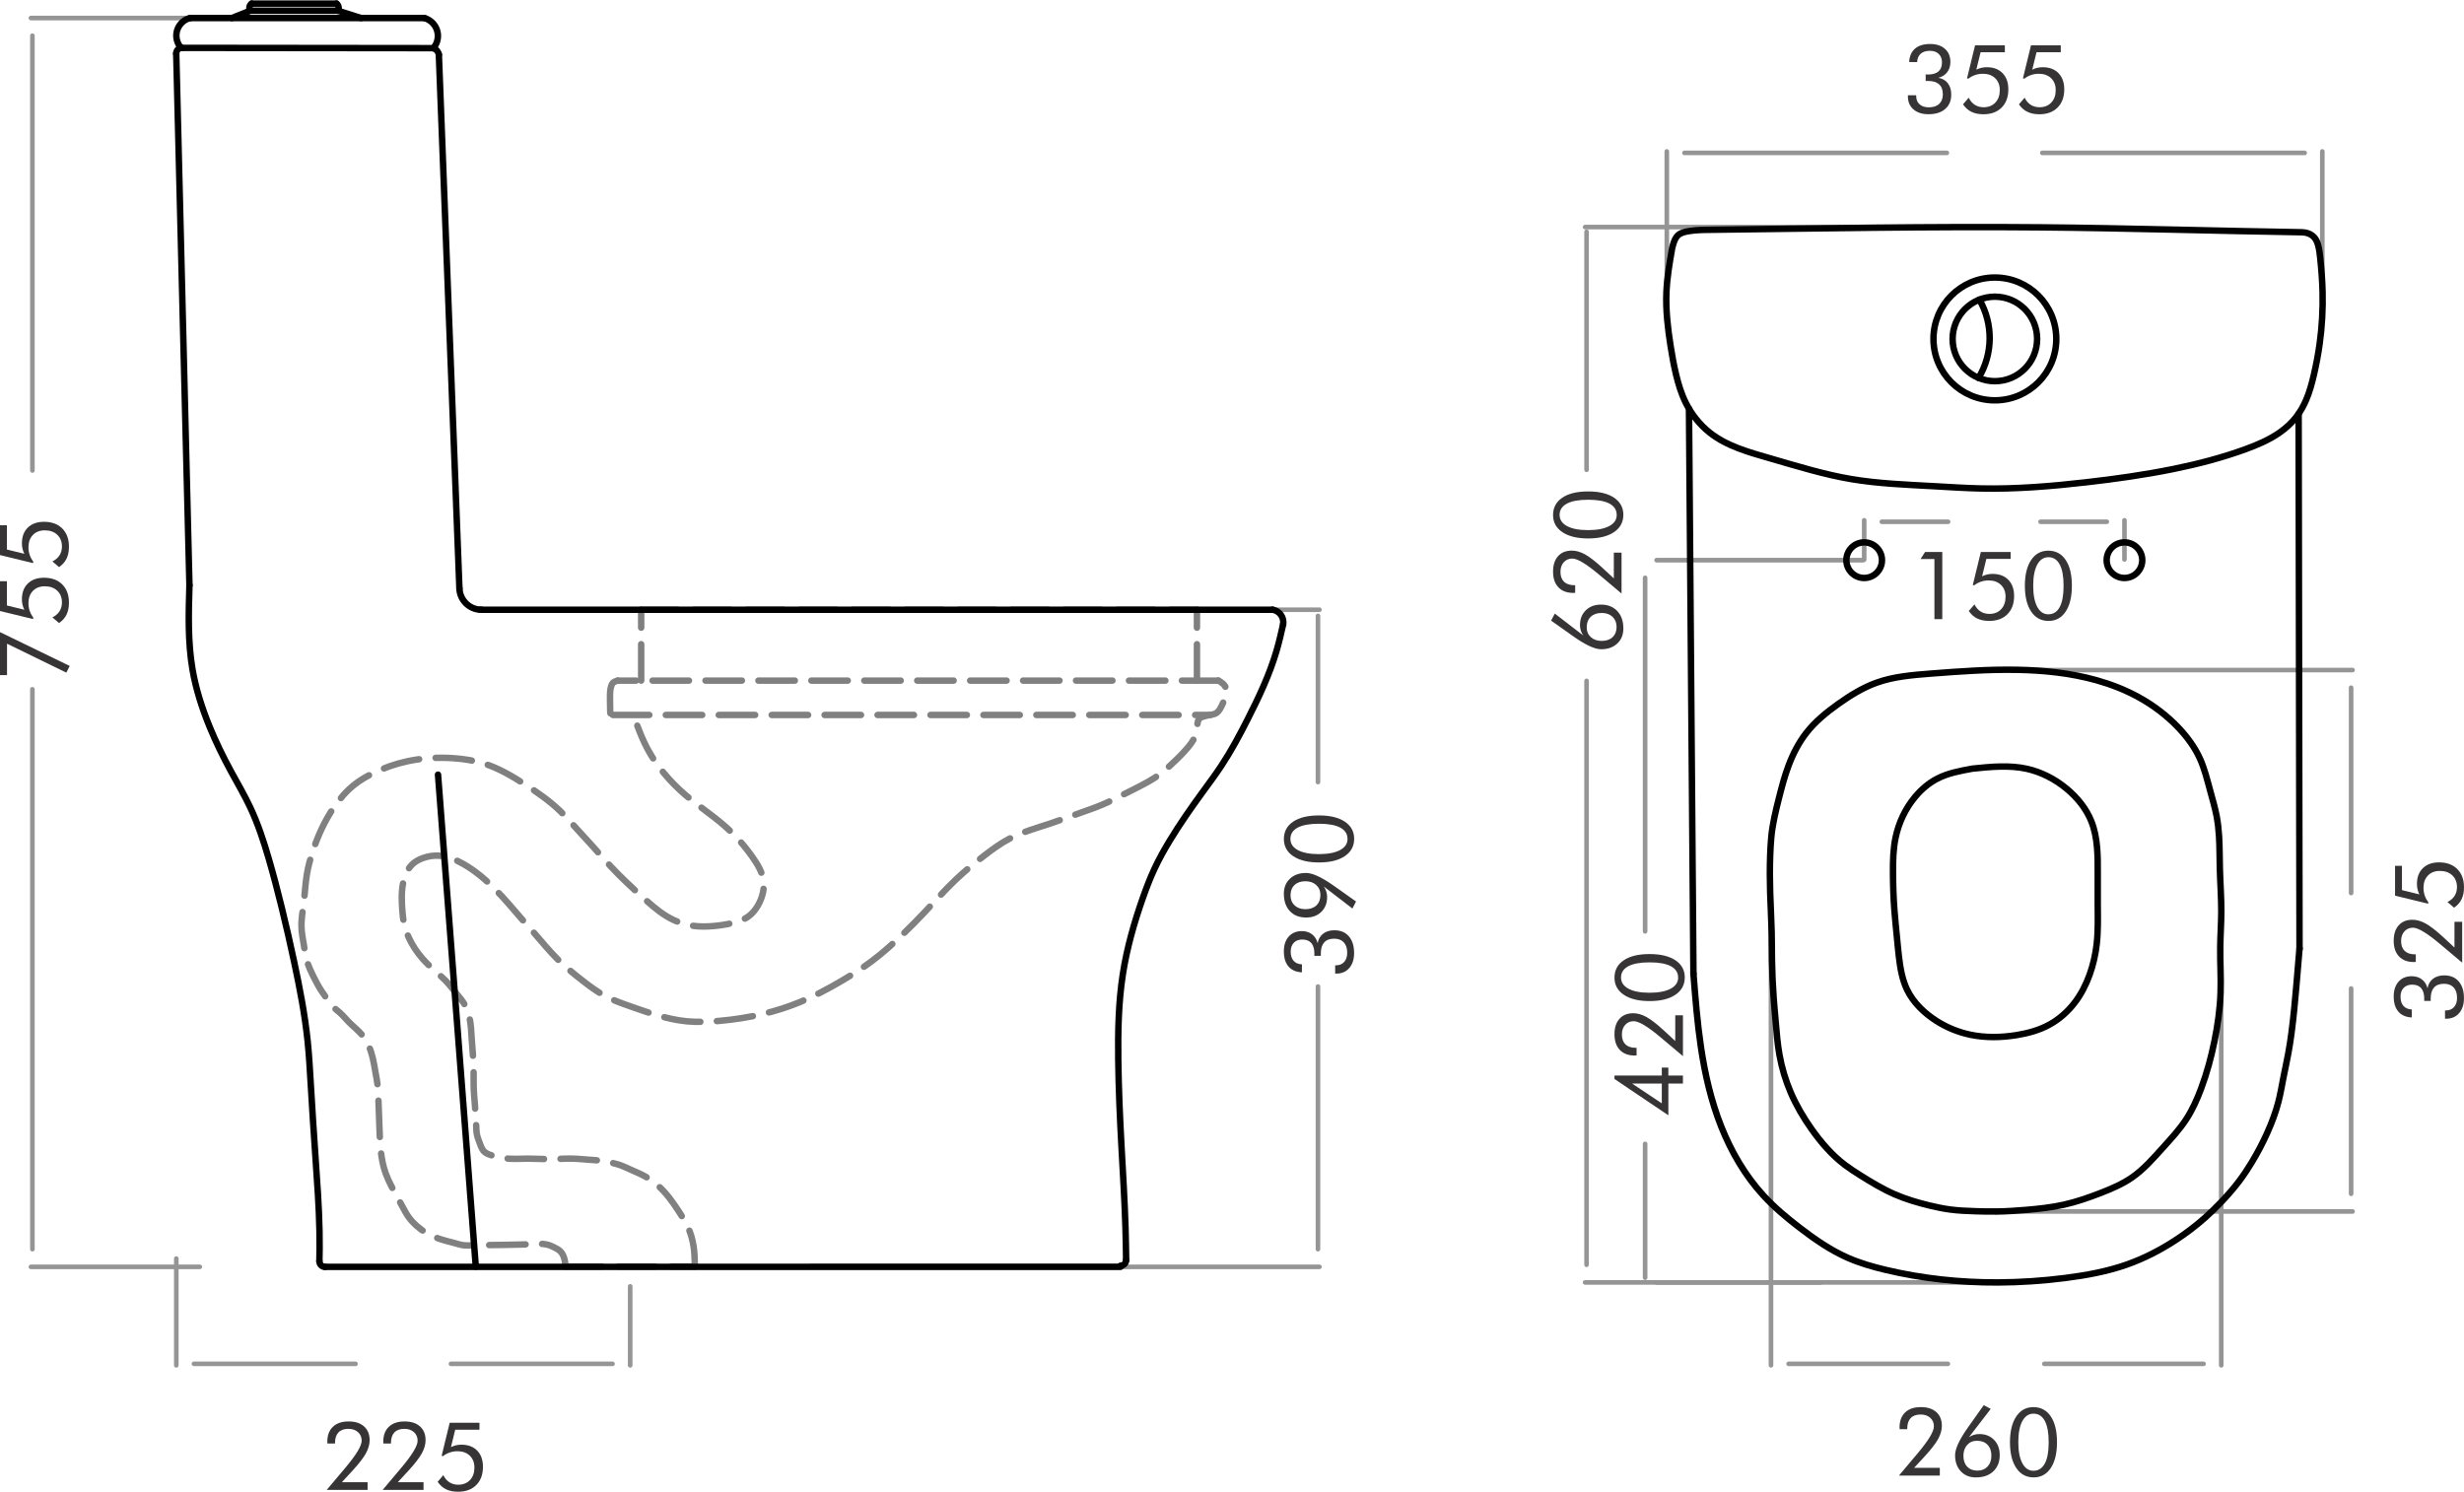 <?xml version="1.0" encoding="UTF-8"?>
<!DOCTYPE svg PUBLIC "-//W3C//DTD SVG 1.1//EN" "http://www.w3.org/Graphics/SVG/1.1/DTD/svg11.dtd">
<!-- Creator: CorelDRAW 2020 (64-Bit Evaluation Version) -->
<svg xmlns="http://www.w3.org/2000/svg" xml:space="preserve" width="2.234in" height="1.353in" version="1.1" style="shape-rendering:geometricPrecision; text-rendering:geometricPrecision; image-rendering:optimizeQuality; fill-rule:evenodd; clip-rule:evenodd"
viewBox="0 0 905.01 547.84"
 xmlns:xlink="http://www.w3.org/1999/xlink"
 xmlns:xodm="http://www.corel.com/coreldraw/odm/2003">
 <defs>
  <style type="text/css">
   <![CDATA[
    .str1 {stroke:#959595;stroke-width:1.69;stroke-linecap:round;stroke-linejoin:round;stroke-miterlimit:10}
    .str2 {stroke:black;stroke-width:2.37;stroke-linecap:round;stroke-linejoin:round;stroke-miterlimit:10}
    .str0 {stroke:gray;stroke-width:2.37;stroke-linecap:round;stroke-linejoin:round;stroke-miterlimit:10;stroke-dasharray:13.366 6.076}
    .fil0 {fill:none;fill-rule:nonzero}
    .fil1 {fill:#373435;fill-rule:nonzero}
   ]]>
  </style>
 </defs>
 <g id="Layer_x0020_1">
  <g id="_1916860696960">
   <path class="fil0 str0" d="M207.73 465.09c-0.12,-1.13 -0.23,-2.25 -0.6,-3.33 -0.29,-0.85 -0.73,-1.67 -1.36,-2.28 -0.55,-0.54 -1.24,-0.92 -1.93,-1.27 -0.94,-0.48 -1.89,-0.91 -2.89,-1.15 -1.93,-0.47 -3.99,-0.24 -6.02,-0.13 -1.33,0.07 -2.63,0.09 -3.95,0.11 -1.73,0.03 -3.48,0.08 -5.22,0.11 -2.64,0.05 -5.27,0.06 -7.9,0.1 -1.36,0.02 -2.71,0.04 -4.07,0.09 -1.43,0.04 -2.87,0.11 -4.26,-0.16 -0.65,-0.13 -1.29,-0.33 -1.93,-0.51 -1.41,-0.4 -2.83,-0.72 -4.24,-1.12 -1.28,-0.36 -2.54,-0.78 -3.77,-1.28 -1.07,-0.44 -2.1,-0.94 -3.09,-1.53 -1.18,-0.71 -2.28,-1.54 -3.32,-2.45 -1.15,-1.01 -2.23,-2.12 -3.11,-3.36 -0.83,-1.16 -1.5,-2.44 -2.18,-3.7 -1.39,-2.58 -2.84,-5.1 -4.17,-7.71 -0.78,-1.53 -1.51,-3.08 -2.09,-4.69 -1.86,-5.2 -2.05,-10.9 -2.25,-16.46 -0.07,-2.01 -0.15,-3.99 -0.22,-5.99 -0.06,-1.67 -0.12,-3.35 -0.18,-5.03 -0.05,-1.65 -0.1,-3.31 -0.3,-4.95 -0.18,-1.55 -0.49,-3.08 -0.77,-4.61 -0.3,-1.7 -0.56,-3.4 -0.96,-5.1 -0.71,-3.05 -1.87,-6.09 -3.81,-8.48 -1.47,-1.82 -3.4,-3.26 -5.05,-4.94 -1.09,-1.11 -2.06,-2.32 -3.2,-3.35 -0.92,-0.83 -1.94,-1.54 -2.79,-2.43 -1,-1.04 -1.75,-2.31 -2.58,-3.52 -0.46,-0.68 -0.94,-1.33 -1.39,-2.01 -1.03,-1.55 -1.89,-3.2 -2.74,-4.87 -1.09,-2.16 -2.14,-4.35 -2.77,-6.65 -0.47,-1.73 -0.7,-3.52 -0.99,-5.31 -0.36,-2.17 -0.8,-4.33 -0.89,-6.5 -0.13,-3.08 0.46,-6.18 0.84,-9.29 0.42,-3.44 0.57,-6.89 1.13,-10.28 0.48,-2.93 1.28,-5.81 2.22,-8.65 1.88,-5.66 4.37,-11.12 7.75,-16.04 2.13,-3.11 4.62,-6.01 7.57,-8.33 2.09,-1.64 4.41,-2.99 6.81,-4.16 3.98,-1.95 8.18,-3.42 12.49,-4.35 5.56,-1.21 11.31,-1.53 17.03,-1.14 3.93,0.27 7.84,0.88 11.54,2.08 5.17,1.67 9.94,4.49 14.58,7.46 4.62,2.96 9.11,6.07 13.01,9.83 2.24,2.16 4.28,4.54 6.38,6.86 1.96,2.17 3.97,4.29 5.91,6.47 1.13,1.27 2.25,2.55 3.37,3.82 1.96,2.2 3.96,4.35 6.04,6.43 1.9,1.9 3.87,3.75 5.85,5.58 2.18,2.03 4.36,4.04 6.65,5.93 1.67,1.38 3.4,2.69 5.27,3.79 2.87,1.68 6.08,2.85 9.38,3.31 2.4,0.34 4.84,0.3 7.25,0.11 2.14,-0.17 4.26,-0.48 6.39,-0.94 2.4,-0.52 4.83,-1.24 6.76,-2.66 1.39,-1.03 2.52,-2.42 3.43,-3.98 1.57,-2.72 2.43,-5.93 2.07,-8.92 -0.38,-3.16 -2.13,-6.08 -4.03,-8.79 -3.03,-4.34 -6.44,-8.15 -10.28,-11.52 -4.55,-3.99 -9.71,-7.35 -14.34,-11.31 -2.95,-2.52 -5.68,-5.28 -8.13,-8.28 -1.96,-2.39 -3.73,-4.93 -5.25,-7.61 -1.24,-2.19 -2.3,-4.47 -3.25,-6.8 -0.8,-1.95 -1.51,-3.93 -2.22,-5.91 0,0 -0.2,-0.56 -0.3,-0.84"/>
   <path class="fil0 str0" d="M255.23 465.09c-0.01,-0.23 -0.01,-0.46 -0.02,-0.69 -0.06,-2.2 -0.12,-4.4 -0.44,-6.58 -0.38,-2.57 -1.11,-5.11 -2.22,-7.46 -0.93,-1.98 -2.12,-3.82 -3.33,-5.65 -1.13,-1.71 -2.28,-3.42 -3.55,-5.03 -1.21,-1.53 -2.53,-2.98 -3.99,-4.29 -1.42,-1.27 -2.98,-2.4 -4.64,-3.33 -1.57,-0.87 -3.23,-1.56 -4.87,-2.3 -1.72,-0.77 -3.42,-1.6 -5.2,-2.16 -1.15,-0.36 -2.35,-0.61 -3.54,-0.85 -1.24,-0.24 -2.48,-0.48 -3.74,-0.61 -0.95,-0.11 -1.91,-0.15 -2.87,-0.22 -2.33,-0.16 -4.66,-0.42 -6.99,-0.45 -2.41,-0.04 -4.82,0.17 -7.23,0.19 -2.87,0.03 -5.74,-0.18 -8.63,-0.18 -2.83,0.01 -5.69,0.23 -8.45,-0.09 -1.68,-0.2 -3.33,-0.59 -5.02,-1.14 -0.98,-0.32 -1.97,-0.69 -2.66,-1.36 -0.74,-0.72 -1.14,-1.78 -1.53,-2.81 -0.56,-1.47 -1.13,-2.89 -1.29,-4.39 -0.08,-0.77 -0.06,-1.56 -0.11,-2.34 -0.04,-0.63 -0.13,-1.26 -0.19,-1.89 -0.11,-1.11 -0.11,-2.23 -0.15,-3.35 -0.1,-2.66 -0.44,-5.3 -0.55,-7.96 -0.12,-2.64 -0.01,-5.3 -0.07,-7.94 -0.08,-3.48 -0.44,-6.95 -0.67,-10.44 -0.18,-2.75 -0.27,-5.52 -0.86,-8.22 -0.31,-1.42 -0.76,-2.82 -1.43,-4.1 -0.95,-1.81 -2.33,-3.36 -3.64,-4.96 -1.21,-1.49 -2.36,-3.02 -3.68,-4.38 -0.93,-0.96 -1.96,-1.84 -2.97,-2.74 -1.94,-1.71 -3.84,-3.45 -5.54,-5.39 -1.97,-2.26 -3.66,-4.8 -4.94,-7.53 -0.83,-1.77 -1.49,-3.62 -1.88,-5.52 -0.29,-1.4 -0.43,-2.83 -0.54,-4.26 -0.14,-1.79 -0.25,-3.57 -0.23,-5.36 0.02,-2.35 0.25,-4.7 0.97,-6.98 0.56,-1.78 1.43,-3.51 2.73,-4.81 1.08,-1.08 2.47,-1.85 3.93,-2.4 1.94,-0.73 4.02,-1.05 6.05,-0.92 3.16,0.2 6.21,1.49 9.01,3.09 4.31,2.46 8.03,5.64 11.47,9.1 1.91,1.92 3.72,3.92 5.5,5.95 1.28,1.47 2.54,2.97 3.82,4.44 1.75,2.01 3.54,3.98 5.29,5.99 2.74,3.15 5.4,6.39 8.34,9.34 2.95,2.94 6.19,5.59 9.51,8.16 2.62,2.03 5.3,4.02 8.21,5.56 2.84,1.5 5.9,2.57 8.96,3.65 6.87,2.42 13.79,4.89 20.95,5.56 3.9,0.36 7.87,0.2 11.81,-0.15 5.49,-0.48 10.92,-1.31 16.26,-2.59 4.55,-1.09 9.04,-2.52 13.37,-4.3 5.26,-2.16 10.3,-4.84 15.21,-7.72 3.91,-2.3 7.75,-4.72 11.37,-7.44 4.11,-3.09 7.94,-6.56 11.64,-10.14 2.59,-2.51 5.13,-5.07 7.6,-7.7 3.73,-3.96 7.33,-8.05 11.26,-11.8 3.33,-3.18 6.9,-6.12 10.57,-8.95 3.03,-2.34 6.13,-4.62 9.5,-6.37 4.6,-2.39 9.7,-3.8 14.67,-5.44 3.85,-1.28 7.62,-2.69 11.42,-4.05 2.62,-0.93 5.25,-1.83 7.81,-2.91 2.58,-1.09 5.08,-2.36 7.57,-3.62 1.58,-0.8 3.15,-1.59 4.73,-2.4 3.1,-1.57 6.22,-3.17 8.99,-5.25 1.22,-0.92 2.37,-1.93 3.5,-2.95 1.03,-0.94 2.04,-1.89 3.03,-2.87 1.21,-1.2 2.4,-2.43 3.5,-3.72 1.61,-1.88 3.01,-3.87 3.43,-6.64 0.27,-1.8 0.12,-3.93 1.52,-4.62 0.18,-0.09 0.38,-0.15 0.59,-0.21 0.96,-0.3 1.89,-0.54 2.88,-0.72 0.65,-0.12 1.32,-0.22 1.88,-0.49 1.34,-0.65 2.05,-2.3 2.73,-3.78 0.55,-1.2 1.09,-2.3 1.25,-3.56 0.11,-0.87 0.04,-1.82 -0.37,-2.58 -0.24,-0.45 -0.59,-0.83 -0.98,-1.16 -0.48,-0.41 -1.02,-0.73 -1.56,-1.06"/>
   <line class="fil0 str0" x1="225.11" y1="262.5" x2="444.53" y2= "262.5" />
   <line class="fil0 str0" x1="447.47" y1="249.88" x2="226.87" y2= "249.88" />
   <path class="fil0 str0" d="M226.87 249.88c-0.65,0.19 -1.3,0.38 -1.73,0.81 -0.38,0.38 -0.59,0.95 -0.74,1.51 -0.25,0.95 -0.32,1.88 -0.35,2.82 -0.06,2 0.08,4.05 0.07,6.04 0,0.29 -0.01,0.57 0.09,0.87 0.07,0.23 0.2,0.46 0.4,0.54 0.15,0.07 0.33,0.05 0.51,0.03"/>
   <line class="fil0 str0" x1="439.63" y1="249.88" x2="439.63" y2= "223.84" />
   <line class="fil0 str0" x1="235.5" y1="249.88" x2="235.5" y2= "223.84" />
   <line class="fil0 str0" x1="235.5" y1="223.84" x2="439.63" y2= "223.84" />
   <line class="fil0 str0" x1="207.73" y1="465.09" x2="255.23" y2= "465.09" />
   <line class="fil0 str1" x1="75.18" y1="6.49" x2="11.36" y2= "6.49" />
   <line class="fil0 str1" x1="73.39" y1="465.23" x2="11.36" y2= "465.23" />
   <line class="fil0 str1" x1="11.9" y1="12.97" x2="11.9" y2= "172.7" />
   <line class="fil0 str1" x1="11.9" y1="458.75" x2="11.9" y2= "253.06" />
   <line class="fil0 str1" x1="231.46" y1="472.39" x2="231.46" y2= "501.41" />
   <line class="fil0 str1" x1="64.75" y1="462.18" x2="64.75" y2= "501.41" />
   <line class="fil0 str1" x1="224.98" y1="500.86" x2="165.63" y2= "500.86" />
   <line class="fil0 str1" x1="71.24" y1="500.86" x2="130.59" y2= "500.86" />
   <line class="fil0 str1" x1="388.19" y1="223.84" x2="484.62" y2= "223.84" />
   <line class="fil0 str1" x1="362.59" y1="465.23" x2="484.62" y2= "465.23" />
   <line class="fil0 str1" x1="484.08" y1="226.1" x2="484.08" y2= "287.15" />
   <line class="fil0 str1" x1="484.08" y1="458.74" x2="484.08" y2= "362.26" />
   <polygon class="fil1" points="24.36,246.95 2.58,236.32 2.58,247.85 -0,247.85 -0,232.07 25.61,244.5 "/>
   <path id="1" class="fil1" d="M12.24 206.16l-0.1 0.56 -12.14 -2.96 0 -10.94 2.54 0 0 8.91 6.41 1.57c-0.3,-0.57 -0.52,-1.18 -0.67,-1.82 -0.16,-0.64 -0.23,-1.32 -0.23,-2.04 0,-2.44 0.73,-4.37 2.18,-5.78 1.46,-1.42 3.44,-2.12 5.93,-2.12 2.83,0 5.07,0.82 6.71,2.46 1.64,1.64 2.46,3.87 2.46,6.69 0,1.71 -0.3,3.18 -0.89,4.39 -0.59,1.22 -1.51,2.25 -2.76,3.11l-2.43 -2.09c1.13,-0.56 2,-1.3 2.6,-2.23 0.6,-0.94 0.9,-2.02 0.9,-3.24 0,-1.79 -0.57,-3.23 -1.72,-4.32 -1.14,-1.09 -2.67,-1.63 -4.58,-1.63 -1.81,0 -3.27,0.56 -4.36,1.69 -1.1,1.13 -1.64,2.64 -1.64,4.52 0,0.99 0.15,1.92 0.45,2.81 0.3,0.89 0.74,1.72 1.33,2.48z"/>
   <path id="2" class="fil1" d="M12.24 226.71l-0.1 0.56 -12.14 -2.96 0 -10.94 2.54 0 0 8.91 6.41 1.57c-0.3,-0.57 -0.52,-1.18 -0.67,-1.82 -0.16,-0.64 -0.23,-1.32 -0.23,-2.04 0,-2.44 0.73,-4.37 2.18,-5.78 1.46,-1.42 3.44,-2.12 5.93,-2.12 2.83,0 5.07,0.82 6.71,2.46 1.64,1.64 2.46,3.87 2.46,6.69 0,1.71 -0.3,3.18 -0.89,4.39 -0.59,1.22 -1.51,2.25 -2.76,3.11l-2.43 -2.09c1.13,-0.56 2,-1.3 2.6,-2.23 0.6,-0.94 0.9,-2.02 0.9,-3.24 0,-1.79 -0.57,-3.23 -1.72,-4.32 -1.14,-1.09 -2.67,-1.63 -4.58,-1.63 -1.81,0 -3.27,0.56 -4.36,1.69 -1.1,1.13 -1.64,2.64 -1.64,4.52 0,0.99 0.15,1.92 0.45,2.81 0.3,0.89 0.74,1.72 1.33,2.48z"/>
   <path class="fil1" d="M135.01 544.35l0 2.82 -15.01 0 5.25 -6.24c0.35,-0.41 0.86,-1 1.51,-1.79 4.05,-4.8 6.08,-8.15 6.08,-10.05 0,-1.28 -0.45,-2.33 -1.35,-3.14 -0.91,-0.81 -2.08,-1.21 -3.55,-1.21 -1.58,0 -2.79,0.44 -3.63,1.32 -0.84,0.88 -1.26,2.14 -1.26,3.79l0 0.29 -2.79 0c0,-0.08 -0,-0.19 -0.02,-0.34 -0.01,-0.15 -0.02,-0.26 -0.02,-0.33 0,-2.36 0.69,-4.19 2.06,-5.49 1.37,-1.31 3.29,-1.96 5.75,-1.96 2.42,0 4.31,0.61 5.68,1.83 1.37,1.22 2.05,2.91 2.05,5.07 0,1.56 -0.47,3.18 -1.39,4.85 -0.92,1.67 -2.56,3.79 -4.91,6.35l-3.91 4.22 9.45 0z"/>
   <path id="1" class="fil1" d="M155.56 544.35l0 2.82 -15.01 0 5.25 -6.24c0.35,-0.41 0.86,-1 1.51,-1.79 4.05,-4.8 6.08,-8.15 6.08,-10.05 0,-1.28 -0.45,-2.33 -1.35,-3.14 -0.91,-0.81 -2.08,-1.21 -3.55,-1.21 -1.58,0 -2.79,0.44 -3.63,1.32 -0.84,0.88 -1.26,2.14 -1.26,3.79l0 0.29 -2.79 0c0,-0.08 -0,-0.19 -0.02,-0.34 -0.01,-0.15 -0.02,-0.26 -0.02,-0.33 0,-2.36 0.69,-4.19 2.06,-5.49 1.37,-1.31 3.29,-1.96 5.75,-1.96 2.42,0 4.31,0.61 5.68,1.83 1.37,1.22 2.05,2.91 2.05,5.07 0,1.56 -0.47,3.18 -1.39,4.85 -0.92,1.67 -2.56,3.79 -4.91,6.35l-3.91 4.22 9.45 0z"/>
   <path id="2" class="fil1" d="M162.77 534.75l-0.56 -0.1 2.96 -12.14 10.94 0 0 2.54 -8.91 0 -1.57 6.41c0.57,-0.3 1.18,-0.52 1.82,-0.67 0.64,-0.16 1.32,-0.23 2.04,-0.23 2.44,0 4.37,0.73 5.78,2.18 1.42,1.46 2.12,3.44 2.12,5.93 0,2.83 -0.82,5.07 -2.46,6.71 -1.64,1.64 -3.87,2.46 -6.69,2.46 -1.71,0 -3.18,-0.3 -4.39,-0.89 -1.22,-0.59 -2.25,-1.51 -3.11,-2.76l2.09 -2.43c0.56,1.13 1.3,2 2.23,2.6 0.94,0.6 2.02,0.9 3.24,0.9 1.79,0 3.23,-0.57 4.32,-1.72 1.09,-1.14 1.63,-2.67 1.63,-4.58 0,-1.81 -0.56,-3.27 -1.69,-4.36 -1.13,-1.1 -2.64,-1.64 -4.52,-1.64 -0.99,0 -1.92,0.15 -2.81,0.45 -0.89,0.3 -1.72,0.74 -2.48,1.33z"/>
   <path class="fil1" d="M490.4 357.5l0 -3.03 0.29 0c1.27,0 2.28,-0.41 3.02,-1.24 0.74,-0.83 1.11,-1.96 1.11,-3.39 0,-1.64 -0.42,-2.91 -1.25,-3.81 -0.84,-0.9 -2.02,-1.35 -3.55,-1.35 -1.61,0 -2.83,0.46 -3.65,1.37 -0.82,0.91 -1.24,2.26 -1.24,4.06 0,0.23 0,0.4 0.01,0.52 0,0.12 0.02,0.24 0.03,0.35l-2.44 0c0,-0.09 0,-0.22 0.02,-0.4 0.01,-0.18 0.02,-0.31 0.02,-0.4 0,-1.71 -0.38,-3 -1.12,-3.88 -0.75,-0.87 -1.86,-1.31 -3.34,-1.31 -1.3,0 -2.33,0.39 -3.1,1.19 -0.77,0.8 -1.15,1.87 -1.15,3.23 0,1.45 0.35,2.58 1.06,3.39 0.71,0.81 1.74,1.25 3.08,1.32l-0.02 2.93c-2.14,-0.11 -3.78,-0.83 -4.92,-2.15 -1.14,-1.32 -1.71,-3.17 -1.71,-5.55 0,-2.29 0.59,-4.1 1.78,-5.44 1.19,-1.34 2.8,-2.01 4.83,-2.01 1.48,0 2.72,0.39 3.74,1.17 1.02,0.78 1.71,1.86 2.07,3.26 0.25,-1.48 0.92,-2.64 2,-3.48 1.08,-0.84 2.46,-1.26 4.14,-1.26 2.26,0 4.03,0.74 5.31,2.22 1.29,1.48 1.93,3.53 1.93,6.15 0,2.3 -0.59,4.14 -1.77,5.5 -1.18,1.37 -2.76,2.05 -4.74,2.05l-0.46 0z"/>
   <path id="1" class="fil1" d="M479.46 323.58c-1.68,0 -3.01,0.46 -3.99,1.39 -0.98,0.93 -1.47,2.18 -1.47,3.76 0,1.54 0.5,2.78 1.5,3.72 1,0.93 2.32,1.4 3.97,1.4 1.71,0 3.06,-0.47 4.04,-1.4 0.98,-0.93 1.47,-2.22 1.47,-3.86 0,-1.48 -0.51,-2.69 -1.53,-3.62 -1.02,-0.93 -2.35,-1.39 -3.98,-1.39zm6.8 1.99c0.4,0.61 0.7,1.23 0.89,1.85 0.19,0.63 0.29,1.28 0.29,1.97 0,2.24 -0.71,4.05 -2.14,5.44 -1.42,1.39 -3.27,2.08 -5.55,2.08 -2.52,0 -4.51,-0.78 -5.99,-2.35 -1.47,-1.56 -2.21,-3.7 -2.21,-6.4 0,-2.28 0.75,-4.12 2.25,-5.52 1.5,-1.4 3.47,-2.1 5.91,-2.1 2.35,0 5.73,1.56 10.16,4.68l0.17 0.12 8.02 5.68 -1.32 2.58 -10.48 -8.05z"/>
   <path id="2" class="fil1" d="M497.37 308.01c0,2.69 -1.15,4.81 -3.44,6.35 -2.3,1.55 -5.46,2.32 -9.48,2.32 -4,0 -7.15,-0.77 -9.45,-2.3 -2.29,-1.53 -3.44,-3.64 -3.44,-6.3 0,-2.72 1.13,-4.85 3.4,-6.38 2.26,-1.53 5.43,-2.29 9.49,-2.29 4.05,0 7.21,0.76 9.5,2.29 2.28,1.53 3.43,3.63 3.43,6.32zm-2.44 0.03c0,-1.82 -0.89,-3.21 -2.66,-4.16 -1.78,-0.95 -4.38,-1.42 -7.8,-1.42 -3.43,0 -6.05,0.47 -7.83,1.42 -1.78,0.95 -2.68,2.33 -2.68,4.16 0,1.75 0.92,3.12 2.75,4.11 1.83,0.98 4.39,1.47 7.7,1.47 3.32,0 5.9,-0.49 7.75,-1.47 1.85,-0.98 2.78,-2.35 2.78,-4.11z"/>
   <line class="fil0 str2" x1="64.73" y1="19.54" x2="69.58" y2= "214.83" />
   <line class="fil0 str2" x1="161.19" y1="19.93" x2="168.74" y2= "216.03" />
   <line class="fil0 str2" x1="119.35" y1="465.23" x2="411.57" y2= "465.22" />
   <line class="fil0 str2" x1="160.88" y1="284.43" x2="174.75" y2= "465.15" />
   <path class="fil0 str2" d="M69.58 214.83c-0.31,10.4 -0.62,20.79 1.12,30.93 1.23,7.18 3.49,14.22 6.26,21 2.33,5.69 5.03,11.2 7.96,16.59 2.37,4.36 4.9,8.65 7,13.13 2.82,5.99 4.9,12.33 6.76,18.71 1.75,5.98 3.31,11.99 4.79,18.02 1.63,6.66 3.16,13.35 4.59,20.07 2.06,9.62 3.93,19.3 4.94,29.08 0.53,5.17 0.82,10.36 1.13,15.55 0.53,9.02 1.11,18.02 1.74,27.03 0.63,9.08 1.31,18.17 1.48,27.27 0.08,4.27 0.04,8.55 -0.04,10.96"/>
   <path class="fil0 str2" d="M117.32 463.17c-0.02,1.12 0.88,2.05 2,2.07 0.01,0 0.02,0 0.04,0"/>
   <path class="fil0 str2" d="M471.29 229.2c-0.75,3.32 -1.51,6.63 -2.47,9.89 -2.55,8.65 -6.44,16.88 -10.55,24.97 -2.97,5.85 -6.05,11.62 -9.65,17.06 -2.17,3.28 -4.53,6.45 -6.85,9.63 -4.25,5.84 -8.4,11.75 -12.14,17.93 -2.03,3.35 -3.95,6.79 -5.61,10.34 -1.59,3.42 -2.94,6.95 -4.2,10.52 -3.26,9.22 -5.95,18.69 -7.43,28.33 -1.58,10.29 -1.79,20.77 -1.66,31.21 0.13,10.65 0.6,21.26 1.18,31.86 0.54,9.94 1.17,19.88 1.47,29.83 0.14,4.61 0.21,9.23 0.24,11.99"/>
   <path class="fil0 str2" d="M411.57 464.8c1.12,-0 2.03,-0.91 2.03,-2.04 0,-0 0,-0 0,-0.01"/>
   <path class="fil0 str2" d="M471.29 229.2c0.41,-2.55 -1.33,-4.96 -3.88,-5.37 -0,0 -0.01,-0 -0.01,-0"/>
   <path class="fil0 str2" d="M168.74 216.03c0.17,4.37 3.75,7.82 8.12,7.82"/>
   <line class="fil0 str2" x1="66.78" y1="17.45" x2="159.17" y2= "17.55" />
   <path class="fil0 str2" d="M66.78 17.45c-1.12,-0.01 -2.04,0.9 -2.05,2.02 0,0.02 0,0.04 0,0.06"/>
   <path class="fil0 str2" d="M161.19 19.93c-0.19,-1.1 -0.97,-2.02 -2.03,-2.38"/>
   <path class="fil0 str2" d="M69.83 6.49c-3.57,0.89 -5.75,4.5 -4.86,8.08 0.27,1.08 0.81,2.08 1.56,2.9"/>
   <path class="fil0 str2" d="M159.16 17.55c2.48,-2.85 2.17,-7.18 -0.68,-9.65 -0.75,-0.65 -1.63,-1.13 -2.58,-1.4"/>
   <line class="fil0 str2" x1="69.83" y1="6.49" x2="155.9" y2= "6.49" />
   <path class="fil0 str2" d="M92.43 1.19c-0.85,0.58 -1.09,1.73 -0.54,2.61"/>
   <path class="fil0 str2" d="M124.14 3.8c0.49,-0.89 0.26,-1.99 -0.55,-2.61"/>
   <line class="fil0 str2" x1="92.43" y1="1.19" x2="123.59" y2= "1.19" />
   <line class="fil0 str2" x1="91.89" y1="3.8" x2="124.14" y2= "3.8" />
   <line class="fil0 str2" x1="91.89" y1="3.8" x2="85.16" y2= "6.49" />
   <line class="fil0 str2" x1="124.14" y1="3.8" x2="132.6" y2= "6.49" />
   <line class="fil0 str2" x1="176.33" y1="223.84" x2="467.4" y2= "223.84" />
   <line class="fil0 str1" x1="734.17" y1="83.27" x2="582.2" y2= "83.27" />
   <line class="fil0 str1" x1="734.45" y1="470.96" x2="582.2" y2= "470.96" />
   <line class="fil0 str1" x1="582.74" y1="85.01" x2="582.74" y2= "172.44" />
   <line class="fil0 str1" x1="582.74" y1="464.47" x2="582.74" y2= "249.97" />
   <line class="fil0 str1" x1="684.44" y1="205.64" x2="608.45" y2= "205.64" />
   <line class="fil0 str1" x1="668.7" y1="470.96" x2="608.45" y2= "470.96" />
   <line class="fil0 str1" x1="604.24" y1="212.12" x2="604.24" y2= "342" />
   <line class="fil0 str1" x1="604.24" y1="469.22" x2="604.24" y2= "420.06" />
   <line class="fil0 str1" x1="650.47" y1="335.5" x2="650.47" y2= "501.4" />
   <line class="fil0 str1" x1="815.84" y1="332.58" x2="815.84" y2= "501.4" />
   <line class="fil0 str1" x1="656.95" y1="500.86" x2="715.43" y2= "500.86" />
   <line class="fil0 str1" x1="809.35" y1="500.86" x2="750.87" y2= "500.86" />
   <line class="fil0 str1" x1="730.7" y1="246" x2="864.09" y2= "246" />
   <line class="fil0 str1" x1="733.35" y1="444.89" x2="864.09" y2= "444.89" />
   <line class="fil0 str1" x1="863.55" y1="252.48" x2="863.55" y2= "327.91" />
   <line class="fil0 str1" x1="863.55" y1="438.4" x2="863.55" y2= "362.97" />
   <line class="fil0 str1" x1="612.21" y1="104.64" x2="612.21" y2= "55.49" />
   <line class="fil0 str1" x1="852.97" y1="104.72" x2="852.97" y2= "55.49" />
   <line class="fil0 str1" x1="618.69" y1="56.03" x2="715.06" y2= "56.03" />
   <line class="fil0 str1" x1="846.49" y1="56.03" x2="750.12" y2= "56.03" />
   <line class="fil0 str1" x1="684.71" y1="205.37" x2="684.71" y2= "190.99" />
   <line class="fil0 str1" x1="780.3" y1="205.37" x2="780.3" y2= "190.99" />
   <line class="fil0 str1" x1="691.19" y1="191.53" x2="715.52" y2= "191.53" />
   <line class="fil0 str1" x1="773.82" y1="191.53" x2="749.48" y2= "191.53" />
   <path class="fil1" d="M588.33 235.3c1.67,0 3,-0.46 3.97,-1.39 0.98,-0.93 1.46,-2.18 1.46,-3.76 0,-1.54 -0.5,-2.78 -1.5,-3.72 -1,-0.93 -2.32,-1.4 -3.97,-1.4 -1.7,0 -3.04,0.47 -4.02,1.41 -0.99,0.94 -1.48,2.23 -1.48,3.88 0,1.49 0.51,2.69 1.54,3.61 1.02,0.92 2.36,1.37 4,1.37zm-6.82 -1.99c-0.41,-0.61 -0.71,-1.23 -0.9,-1.85 -0.19,-0.63 -0.29,-1.28 -0.29,-1.97 0,-2.24 0.71,-4.05 2.14,-5.44 1.42,-1.39 3.28,-2.09 5.57,-2.09 2.51,0 4.5,0.79 5.99,2.36 1.49,1.58 2.23,3.72 2.23,6.42 0,2.28 -0.75,4.12 -2.25,5.52 -1.49,1.4 -3.46,2.1 -5.9,2.1 -2.35,0 -5.73,-1.56 -10.15,-4.68l-0.22 -0.16 -8.02 -5.68 1.36 -2.58 10.46 8.05z"/>
   <path id="1" class="fil1" d="M592.76 202.88l2.82 0 0 15.01 -6.24 -5.25c-0.41,-0.35 -1,-0.86 -1.79,-1.51 -4.8,-4.05 -8.15,-6.08 -10.05,-6.08 -1.28,0 -2.33,0.45 -3.14,1.35 -0.81,0.91 -1.21,2.08 -1.21,3.55 0,1.58 0.44,2.79 1.32,3.63 0.88,0.84 2.14,1.26 3.79,1.26l0.29 0 0 2.79c-0.08,0 -0.19,0 -0.34,0.02 -0.15,0.01 -0.26,0.02 -0.33,0.02 -2.36,0 -4.19,-0.69 -5.49,-2.06 -1.31,-1.37 -1.96,-3.29 -1.96,-5.75 0,-2.42 0.61,-4.31 1.83,-5.68 1.22,-1.37 2.91,-2.05 5.07,-2.05 1.56,0 3.18,0.47 4.85,1.39 1.67,0.92 3.79,2.56 6.35,4.91l4.22 3.91 0 -9.45z"/>
   <path id="2" class="fil1" d="M596.24 188.99c0,2.69 -1.15,4.81 -3.44,6.35 -2.3,1.55 -5.46,2.32 -9.48,2.32 -4,0 -7.15,-0.77 -9.45,-2.3 -2.29,-1.53 -3.44,-3.64 -3.44,-6.3 0,-2.72 1.13,-4.85 3.4,-6.38 2.26,-1.53 5.43,-2.29 9.49,-2.29 4.05,0 7.21,0.76 9.5,2.29 2.28,1.53 3.43,3.63 3.43,6.32zm-2.44 0.03c0,-1.82 -0.89,-3.21 -2.66,-4.16 -1.78,-0.95 -4.38,-1.42 -7.8,-1.42 -3.43,0 -6.05,0.47 -7.83,1.42 -1.78,0.95 -2.68,2.33 -2.68,4.16 0,1.75 0.92,3.12 2.75,4.11 1.83,0.98 4.39,1.47 7.7,1.47 3.32,0 5.9,-0.49 7.75,-1.47 1.85,-0.98 2.78,-2.35 2.78,-4.11z"/>
   <path class="fil1" d="M618.14 397.89l-5.36 0 0 11.67 -19.79 -13.34 0 -1.26 17.38 0 0 -2.93 2.4 0 0 2.93 5.36 0 0 2.93zm-7.77 0l-10.94 0 10.94 7.28 0 -7.28z"/>
   <path id="1" class="fil1" d="M615.32 372.82l2.82 0 0 15.01 -6.24 -5.25c-0.41,-0.35 -1,-0.86 -1.79,-1.51 -4.8,-4.05 -8.15,-6.08 -10.05,-6.08 -1.28,0 -2.33,0.45 -3.14,1.35 -0.81,0.91 -1.21,2.08 -1.21,3.55 0,1.58 0.44,2.79 1.32,3.63 0.88,0.84 2.14,1.26 3.79,1.26l0.29 0 0 2.79c-0.08,0 -0.19,0 -0.34,0.02 -0.15,0.01 -0.26,0.02 -0.33,0.02 -2.36,0 -4.19,-0.69 -5.49,-2.06 -1.31,-1.37 -1.96,-3.29 -1.96,-5.75 0,-2.42 0.61,-4.31 1.83,-5.68 1.22,-1.37 2.91,-2.05 5.07,-2.05 1.56,0 3.18,0.47 4.85,1.39 1.67,0.92 3.79,2.56 6.35,4.91l4.22 3.91 0 -9.45z"/>
   <path id="2" class="fil1" d="M618.8 358.93c0,2.69 -1.15,4.81 -3.44,6.35 -2.3,1.55 -5.46,2.32 -9.48,2.32 -4,0 -7.15,-0.77 -9.45,-2.3 -2.29,-1.53 -3.44,-3.64 -3.44,-6.3 0,-2.72 1.13,-4.85 3.4,-6.38 2.26,-1.53 5.43,-2.29 9.49,-2.29 4.05,0 7.21,0.76 9.5,2.29 2.28,1.53 3.43,3.63 3.43,6.32zm-2.44 0.03c0,-1.82 -0.89,-3.21 -2.66,-4.16 -1.78,-0.95 -4.38,-1.42 -7.8,-1.42 -3.43,0 -6.05,0.47 -7.83,1.42 -1.78,0.95 -2.68,2.33 -2.68,4.16 0,1.75 0.92,3.12 2.75,4.11 1.83,0.98 4.39,1.47 7.7,1.47 3.32,0 5.9,-0.49 7.75,-1.47 1.85,-0.98 2.78,-2.35 2.78,-4.11z"/>
   <path class="fil1" d="M712.48 539.08l0 2.82 -15.01 0 5.25 -6.24c0.35,-0.41 0.86,-1 1.51,-1.79 4.05,-4.8 6.08,-8.15 6.08,-10.05 0,-1.28 -0.45,-2.33 -1.35,-3.14 -0.91,-0.81 -2.08,-1.21 -3.55,-1.21 -1.58,0 -2.79,0.44 -3.63,1.32 -0.84,0.88 -1.26,2.14 -1.26,3.79l0 0.29 -2.79 0c0,-0.08 -0,-0.19 -0.02,-0.34 -0.01,-0.15 -0.02,-0.26 -0.02,-0.33 0,-2.36 0.69,-4.19 2.06,-5.49 1.37,-1.31 3.29,-1.96 5.75,-1.96 2.42,0 4.31,0.61 5.68,1.83 1.37,1.22 2.05,2.91 2.05,5.07 0,1.56 -0.47,3.18 -1.39,4.85 -0.92,1.67 -2.56,3.79 -4.91,6.35l-3.91 4.22 9.45 0z"/>
   <path id="1" class="fil1" d="M721.15 534.66c0,1.67 0.46,3 1.39,3.97 0.93,0.98 2.18,1.46 3.76,1.46 1.54,0 2.78,-0.5 3.72,-1.5 0.93,-1 1.4,-2.32 1.4,-3.97 0,-1.7 -0.47,-3.04 -1.41,-4.02 -0.94,-0.99 -2.23,-1.48 -3.88,-1.48 -1.49,0 -2.69,0.51 -3.61,1.54 -0.92,1.02 -1.37,2.36 -1.37,4zm1.99 -6.82c0.61,-0.41 1.23,-0.71 1.85,-0.9 0.63,-0.19 1.28,-0.29 1.97,-0.29 2.24,0 4.05,0.71 5.44,2.14 1.39,1.42 2.09,3.28 2.09,5.57 0,2.51 -0.79,4.5 -2.36,5.99 -1.58,1.49 -3.72,2.23 -6.42,2.23 -2.28,0 -4.12,-0.75 -5.52,-2.25 -1.4,-1.49 -2.1,-3.46 -2.1,-5.9 0,-2.35 1.56,-5.73 4.68,-10.15l0.16 -0.22 5.68 -8.02 2.58 1.36 -8.05 10.46z"/>
   <path id="2" class="fil1" d="M746.92 542.57c-2.69,0 -4.81,-1.15 -6.35,-3.44 -1.55,-2.3 -2.32,-5.46 -2.32,-9.48 0,-4 0.77,-7.15 2.3,-9.45 1.53,-2.29 3.64,-3.44 6.3,-3.44 2.72,0 4.85,1.13 6.38,3.4 1.53,2.26 2.29,5.43 2.29,9.49 0,4.05 -0.76,7.21 -2.29,9.5 -1.53,2.28 -3.63,3.43 -6.32,3.43zm-0.03 -2.44c1.82,0 3.21,-0.89 4.16,-2.66 0.95,-1.78 1.42,-4.38 1.42,-7.8 0,-3.43 -0.47,-6.05 -1.42,-7.83 -0.95,-1.78 -2.33,-2.68 -4.16,-2.68 -1.75,0 -3.12,0.92 -4.11,2.75 -0.98,1.83 -1.47,4.39 -1.47,7.7 0,3.32 0.49,5.9 1.47,7.75 0.98,1.85 2.35,2.78 4.11,2.78z"/>
   <path class="fil1" d="M898.04 374.07l0 -3.03 0.29 0c1.27,0 2.28,-0.41 3.02,-1.24 0.74,-0.83 1.11,-1.96 1.11,-3.39 0,-1.64 -0.42,-2.91 -1.25,-3.81 -0.84,-0.9 -2.02,-1.35 -3.55,-1.35 -1.61,0 -2.83,0.46 -3.65,1.37 -0.82,0.91 -1.24,2.26 -1.24,4.06 0,0.23 0,0.4 0.01,0.52 0,0.12 0.02,0.24 0.03,0.35l-2.44 0c0,-0.09 0,-0.22 0.02,-0.4 0.01,-0.18 0.02,-0.31 0.02,-0.4 0,-1.71 -0.38,-3 -1.12,-3.88 -0.75,-0.87 -1.86,-1.31 -3.34,-1.31 -1.3,0 -2.33,0.39 -3.1,1.19 -0.77,0.8 -1.15,1.87 -1.15,3.23 0,1.45 0.35,2.58 1.06,3.39 0.71,0.81 1.74,1.25 3.08,1.32l-0.02 2.93c-2.14,-0.11 -3.78,-0.83 -4.92,-2.15 -1.14,-1.32 -1.71,-3.17 -1.71,-5.55 0,-2.29 0.59,-4.1 1.78,-5.44 1.19,-1.34 2.8,-2.01 4.83,-2.01 1.48,0 2.72,0.39 3.74,1.17 1.02,0.78 1.71,1.86 2.07,3.26 0.25,-1.48 0.92,-2.64 2,-3.48 1.08,-0.84 2.46,-1.26 4.14,-1.26 2.26,0 4.03,0.74 5.31,2.22 1.29,1.48 1.93,3.53 1.93,6.15 0,2.3 -0.59,4.14 -1.77,5.5 -1.18,1.37 -2.76,2.05 -4.74,2.05l-0.46 0z"/>
   <path id="1" class="fil1" d="M901.52 338.48l2.82 0 0 15.01 -6.24 -5.25c-0.41,-0.35 -1,-0.86 -1.79,-1.51 -4.8,-4.05 -8.15,-6.08 -10.05,-6.08 -1.28,0 -2.33,0.45 -3.14,1.35 -0.81,0.91 -1.21,2.08 -1.21,3.55 0,1.58 0.44,2.79 1.32,3.63 0.88,0.84 2.14,1.26 3.79,1.26l0.29 0 0 2.79c-0.08,0 -0.19,0 -0.34,0.02 -0.15,0.01 -0.26,0.02 -0.33,0.02 -2.36,0 -4.19,-0.69 -5.49,-2.06 -1.31,-1.37 -1.96,-3.29 -1.96,-5.75 0,-2.42 0.61,-4.31 1.83,-5.68 1.22,-1.37 2.91,-2.05 5.07,-2.05 1.56,0 3.18,0.47 4.85,1.39 1.67,0.92 3.79,2.56 6.35,4.91l4.22 3.91 0 -9.45z"/>
   <path id="2" class="fil1" d="M891.92 331.27l-0.1 0.56 -12.14 -2.96 0 -10.94 2.54 0 0 8.91 6.41 1.57c-0.3,-0.57 -0.52,-1.18 -0.67,-1.82 -0.16,-0.64 -0.23,-1.32 -0.23,-2.04 0,-2.44 0.73,-4.37 2.18,-5.78 1.46,-1.42 3.44,-2.12 5.93,-2.12 2.83,0 5.07,0.82 6.71,2.46 1.64,1.64 2.46,3.87 2.46,6.69 0,1.71 -0.3,3.18 -0.89,4.39 -0.59,1.22 -1.51,2.25 -2.76,3.11l-2.43 -2.09c1.13,-0.56 2,-1.3 2.6,-2.23 0.6,-0.94 0.9,-2.02 0.9,-3.24 0,-1.79 -0.57,-3.23 -1.72,-4.32 -1.14,-1.09 -2.67,-1.63 -4.58,-1.63 -1.81,0 -3.27,0.56 -4.36,1.69 -1.1,1.13 -1.64,2.64 -1.64,4.52 0,0.99 0.15,1.92 0.45,2.81 0.3,0.89 0.74,1.72 1.33,2.48z"/>
   <path class="fil1" d="M700.77 34.87l3.03 0 0 0.29c0,1.27 0.41,2.28 1.24,3.02 0.83,0.74 1.96,1.11 3.39,1.11 1.64,0 2.91,-0.42 3.81,-1.25 0.9,-0.84 1.35,-2.02 1.35,-3.55 0,-1.61 -0.46,-2.83 -1.37,-3.65 -0.91,-0.82 -2.26,-1.24 -4.06,-1.24 -0.23,0 -0.4,0 -0.52,0.01 -0.12,0 -0.24,0.02 -0.35,0.03l0 -2.44c0.09,0 0.22,0 0.4,0.02 0.18,0.01 0.31,0.02 0.4,0.02 1.71,0 3,-0.38 3.88,-1.12 0.87,-0.75 1.31,-1.86 1.31,-3.34 0,-1.3 -0.39,-2.33 -1.19,-3.1 -0.8,-0.77 -1.87,-1.15 -3.23,-1.15 -1.45,0 -2.58,0.35 -3.39,1.06 -0.81,0.71 -1.25,1.74 -1.32,3.08l-2.93 -0.02c0.11,-2.14 0.83,-3.78 2.15,-4.92 1.32,-1.14 3.17,-1.71 5.55,-1.71 2.29,0 4.1,0.59 5.44,1.78 1.34,1.19 2.01,2.8 2.01,4.83 0,1.48 -0.39,2.72 -1.17,3.74 -0.78,1.02 -1.86,1.71 -3.26,2.07 1.48,0.25 2.64,0.92 3.48,2 0.84,1.08 1.26,2.46 1.26,4.14 0,2.26 -0.74,4.03 -2.22,5.31 -1.48,1.29 -3.53,1.93 -6.15,1.93 -2.3,0 -4.14,-0.59 -5.5,-1.77 -1.37,-1.18 -2.05,-2.76 -2.05,-4.74l0 -0.46z"/>
   <path id="1" class="fil1" d="M723.03 28.75l-0.56 -0.1 2.96 -12.14 10.94 0 0 2.54 -8.91 0 -1.57 6.41c0.57,-0.3 1.18,-0.52 1.82,-0.67 0.64,-0.16 1.32,-0.23 2.04,-0.23 2.44,0 4.37,0.73 5.78,2.18 1.42,1.46 2.12,3.44 2.12,5.93 0,2.83 -0.82,5.07 -2.46,6.71 -1.64,1.64 -3.87,2.46 -6.69,2.46 -1.71,0 -3.18,-0.3 -4.39,-0.89 -1.22,-0.59 -2.25,-1.51 -3.11,-2.76l2.09 -2.43c0.56,1.13 1.3,2 2.23,2.6 0.94,0.6 2.02,0.9 3.24,0.9 1.79,0 3.23,-0.57 4.32,-1.72 1.09,-1.14 1.63,-2.67 1.63,-4.58 0,-1.81 -0.56,-3.27 -1.69,-4.36 -1.13,-1.1 -2.64,-1.64 -4.52,-1.64 -0.99,0 -1.92,0.15 -2.81,0.45 -0.89,0.3 -1.72,0.74 -2.48,1.33z"/>
   <path id="2" class="fil1" d="M743.57 28.75l-0.56 -0.1 2.96 -12.14 10.94 0 0 2.54 -8.91 0 -1.57 6.41c0.57,-0.3 1.18,-0.52 1.82,-0.67 0.64,-0.16 1.32,-0.23 2.04,-0.23 2.44,0 4.37,0.73 5.78,2.18 1.42,1.46 2.12,3.44 2.12,5.93 0,2.83 -0.82,5.07 -2.46,6.71 -1.64,1.64 -3.87,2.46 -6.69,2.46 -1.71,0 -3.18,-0.3 -4.39,-0.89 -1.22,-0.59 -2.25,-1.51 -3.11,-2.76l2.09 -2.43c0.56,1.13 1.3,2 2.23,2.6 0.94,0.6 2.02,0.9 3.24,0.9 1.79,0 3.23,-0.57 4.32,-1.72 1.09,-1.14 1.63,-2.67 1.63,-4.58 0,-1.81 -0.56,-3.27 -1.69,-4.36 -1.13,-1.1 -2.64,-1.64 -4.52,-1.64 -0.99,0 -1.92,0.15 -2.81,0.45 -0.89,0.3 -1.72,0.74 -2.48,1.33z"/>
   <polygon class="fil1" points="710.5,227.3 710.5,205.21 705.41,205.21 707.07,202.63 713.39,202.63 713.39,227.3 "/>
   <path id="1" class="fil1" d="M725.15 214.87l-0.56 -0.1 2.96 -12.14 10.94 0 0 2.54 -8.91 0 -1.57 6.41c0.57,-0.3 1.18,-0.52 1.82,-0.67 0.64,-0.16 1.32,-0.23 2.04,-0.23 2.44,0 4.37,0.73 5.78,2.18 1.42,1.46 2.12,3.44 2.12,5.93 0,2.83 -0.82,5.07 -2.46,6.71 -1.64,1.64 -3.87,2.46 -6.69,2.46 -1.71,0 -3.18,-0.3 -4.39,-0.89 -1.22,-0.59 -2.25,-1.51 -3.11,-2.76l2.09 -2.43c0.56,1.13 1.3,2 2.23,2.6 0.94,0.6 2.02,0.9 3.24,0.9 1.79,0 3.23,-0.57 4.32,-1.72 1.09,-1.14 1.63,-2.67 1.63,-4.58 0,-1.81 -0.56,-3.27 -1.69,-4.36 -1.13,-1.1 -2.64,-1.64 -4.52,-1.64 -0.99,0 -1.92,0.15 -2.81,0.45 -0.89,0.3 -1.72,0.74 -2.48,1.33z"/>
   <path id="2" class="fil1" d="M752.39 227.96c-2.69,0 -4.81,-1.15 -6.35,-3.44 -1.55,-2.3 -2.32,-5.46 -2.32,-9.48 0,-4 0.77,-7.15 2.3,-9.45 1.53,-2.29 3.64,-3.44 6.3,-3.44 2.72,0 4.85,1.13 6.38,3.4 1.53,2.26 2.29,5.43 2.29,9.49 0,4.05 -0.76,7.21 -2.29,9.5 -1.53,2.28 -3.63,3.43 -6.32,3.43zm-0.03 -2.44c1.82,0 3.21,-0.89 4.16,-2.66 0.95,-1.78 1.42,-4.38 1.42,-7.8 0,-3.43 -0.47,-6.05 -1.42,-7.83 -0.95,-1.78 -2.33,-2.68 -4.16,-2.68 -1.75,0 -3.12,0.92 -4.11,2.75 -0.98,1.83 -1.47,4.39 -1.47,7.7 0,3.32 0.49,5.9 1.47,7.75 0.98,1.85 2.35,2.78 4.11,2.78z"/>
   <path class="fil0 str2" d="M748.22 124.37c0,-8.57 -6.95,-15.52 -15.52,-15.52 -8.57,0 -15.52,6.95 -15.52,15.52 0,8.57 6.95,15.52 15.52,15.52 8.57,0 15.52,-6.95 15.52,-15.52z"/>
   <path class="fil0 str2" d="M755.26 124.37c0,-12.46 -10.1,-22.56 -22.56,-22.56 -12.46,0 -22.55,10.1 -22.55,22.56 0,12.46 10.1,22.55 22.55,22.55 12.46,0 22.56,-10.1 22.56,-22.55z"/>
   <path class="fil0 str2" d="M726.72 138.69c5.32,-8.82 5.44,-19.83 0.3,-28.77"/>
   <path class="fil0 str2" d="M614.22 90.76c-0.97,5.51 -1.94,11.02 -2.16,16.57 -0.26,6.49 0.5,13.03 1.51,19.48 0.56,3.6 1.2,7.17 2.05,10.7 0.85,3.52 1.9,7.01 3.52,10.27 2.09,4.22 5.13,8.06 8.77,10.96 6.31,5.03 14.44,7.24 22.38,9.53 9.96,2.88 19.62,5.88 29.58,7.57 9.98,1.69 20.26,2.06 30.48,2.63 5.77,0.32 11.51,0.71 17.26,0.83 12.9,0.27 25.83,-0.81 38.7,-2.28 10.72,-1.22 21.39,-2.73 31.94,-4.87 8.95,-1.82 17.81,-4.11 26.45,-7.26 4.42,-1.61 8.78,-3.46 12.62,-6.15 2.22,-1.56 4.26,-3.4 5.94,-5.52 1.53,-1.94 2.76,-4.12 3.74,-6.39 1.28,-2.98 2.13,-6.11 2.86,-9.27 0.9,-3.86 1.63,-7.75 2.16,-11.67 0.84,-6.2 1.19,-12.48 1.04,-18.75 -0.1,-4.18 -0.43,-8.36 -0.86,-12.5 -0.16,-1.57 -0.34,-3.13 -0.77,-4.67 -0.3,-1.07 -0.72,-2.13 -1.45,-2.94 -0.81,-0.9 -2.01,-1.49 -3.21,-1.71 -0.69,-0.13 -1.38,-0.14 -2.07,-0.15 -31.66,-0.5 -63.26,-1.5 -95.07,-1.79 -40.72,-0.37 -81.79,0.42 -121.72,0.9 -2.56,0.03 -5.12,0.06 -7.79,0.52 -1.42,0.24 -2.88,0.61 -3.86,1.54 -0.68,0.65 -1.13,1.56 -1.46,2.48 -0.23,0.65 -0.4,1.31 -0.57,1.97z"/>
   <line class="fil0 str2" x1="620.35" y1="150" x2="621.99" y2= "357.51" />
   <line class="fil0 str2" x1="844.27" y1="151.82" x2="844.6" y2= "348.44" />
   <path class="fil0 str2" d="M621.99 357.51c0.71,9.03 1.42,18.05 2.75,27.01 1.48,9.93 3.73,19.78 7.45,29.16 3.67,9.23 8.77,18 15.43,25.27 4.02,4.39 8.61,8.24 13.37,11.89 5.54,4.26 11.32,8.26 17.65,11.05 4.46,1.96 9.19,3.32 13.96,4.45 13.5,3.21 27.35,4.67 41.16,4.62 8.29,-0.03 16.55,-0.59 24.8,-1.64 7.68,-0.98 15.34,-2.37 22.61,-4.93 6.21,-2.19 12.14,-5.23 17.68,-8.83 3.88,-2.51 7.57,-5.3 11.02,-8.36 2.03,-1.81 3.98,-3.71 5.87,-5.68 2.4,-2.51 4.69,-5.13 6.78,-7.9 1.61,-2.15 3.09,-4.39 4.48,-6.68 2.17,-3.58 4.12,-7.29 5.83,-11.12 1.62,-3.63 3.03,-7.37 4.02,-11.21 0.75,-2.92 1.25,-5.9 1.83,-8.86 0.6,-3.05 1.27,-6.08 1.83,-9.13 0.44,-2.38 0.8,-4.77 1.12,-7.17 0.77,-5.77 1.29,-11.57 1.8,-17.37 0.4,-4.62 0.78,-9.24 1.17,-13.86"/>
   <path class="fil0 str2" d="M650.58 307.38c0.46,-4.89 1.64,-9.7 2.85,-14.47 1.01,-4 2.05,-7.97 3.51,-11.84 1.62,-4.3 3.76,-8.47 6.58,-12.06 3.21,-4.1 7.31,-7.45 11.62,-10.52 4.47,-3.19 9.18,-6.09 14.25,-7.89 6.23,-2.21 13.02,-2.77 19.73,-3.29 10.67,-0.83 21.15,-1.59 31.74,-1.4 9.81,0.18 19.72,1.18 29.19,3.84 5.32,1.49 10.5,3.51 15.35,6.17 5.52,3.02 10.6,6.86 14.94,11.48 3.1,3.31 5.82,7.02 7.67,11.1 1.71,3.76 2.69,7.84 3.79,11.86 0.85,3.14 1.78,6.25 2.38,9.43 0.45,2.4 0.71,4.83 0.86,7.27 0.24,3.95 0.2,7.91 0.3,11.86 0.14,5.3 0.55,10.61 0.53,15.91 -0.02,4.33 -0.34,8.66 -0.39,12.99 -0.06,5.57 0.31,11.15 0.12,16.72 -0.2,5.95 -1.04,11.89 -2.23,17.73 -1.2,5.91 -2.77,11.72 -4.88,17.39 -1.48,3.97 -3.22,7.87 -5.51,11.38 -2.42,3.71 -5.46,6.99 -8.47,10.33 -3.6,3.99 -7.15,8.07 -11.49,11.07 -3.58,2.47 -7.69,4.2 -11.81,5.79 -4.32,1.66 -8.66,3.16 -13.12,4.16 -4.56,1.02 -9.25,1.53 -13.93,1.92 -3.56,0.3 -7.12,0.54 -10.69,0.59 -2.62,0.04 -5.24,-0.02 -7.86,-0.1 -3.15,-0.1 -6.3,-0.22 -9.41,-0.64 -2.48,-0.33 -4.94,-0.85 -7.38,-1.43 -4.41,-1.06 -8.79,-2.35 -12.93,-4.15 -4.42,-1.93 -8.58,-4.44 -12.68,-7.02 -1.86,-1.17 -3.72,-2.36 -5.47,-3.68 -4.82,-3.63 -8.85,-8.29 -12.36,-13.26 -2.98,-4.21 -5.58,-8.63 -7.61,-13.34 -1.92,-4.45 -3.33,-9.15 -4.18,-13.93 -0.73,-4.09 -1.05,-8.23 -1.41,-12.36 -0.26,-2.93 -0.53,-5.86 -0.74,-8.79 -0.33,-4.47 -0.52,-8.96 -0.6,-13.45 -0.06,-3.47 -0.04,-6.94 -0.12,-10.41 -0.11,-4.89 -0.4,-9.77 -0.55,-14.66 -0.14,-4.47 -0.15,-8.95 0,-13.43 0.08,-2.29 0.2,-4.57 0.41,-6.85z"/>
   <path class="fil0 str2" d="M724.41 282.22c6.79,-0.69 13.58,-1.37 20.04,0.06 5.28,1.18 10.34,3.77 14.63,7.33 3.92,3.26 7.2,7.34 9.04,11.92 2.42,6 2.39,12.85 2.36,19.46 -0.02,3.83 -0.03,7.57 0,11.35 0.04,4.78 0.16,9.6 -0.38,14.36 -0.44,3.85 -1.31,7.66 -2.64,11.32 -1.3,3.58 -3.04,7.01 -5.35,10.05 -2.48,3.27 -5.62,6.09 -9.18,8.08 -3.77,2.11 -8.01,3.28 -12.33,3.97 -5.62,0.9 -11.36,1 -16.86,-0.14 -4.39,-0.91 -8.61,-2.62 -12.47,-5.07 -4.52,-2.87 -8.53,-6.77 -10.81,-11.46 -1.83,-3.79 -2.53,-8.1 -3.03,-12.34 -0.28,-2.39 -0.49,-4.76 -0.72,-7.12 -0.31,-3.21 -0.65,-6.42 -0.9,-9.64 -0.36,-4.66 -0.51,-9.33 -0.53,-14.02 -0.02,-4.28 0.07,-8.59 0.95,-12.78 1.14,-5.44 3.59,-10.69 7.21,-15 2.26,-2.7 4.98,-5.03 8.04,-6.62 3.94,-2.06 8.43,-2.88 12.92,-3.7z"/>
   <path class="fil0 str2" d="M691.24 205.64c0,-3.61 -2.93,-6.54 -6.54,-6.54 -3.61,0 -6.54,2.93 -6.54,6.54 0,3.61 2.93,6.54 6.54,6.54 3.61,0 6.54,-2.93 6.54,-6.54z"/>
   <path class="fil0 str2" d="M786.84 205.64c0,-3.61 -2.93,-6.54 -6.54,-6.54 -3.61,0 -6.54,2.93 -6.54,6.54 0,3.61 2.93,6.54 6.54,6.54 3.61,0 6.54,-2.93 6.54,-6.54z"/>
  </g>
 </g>
</svg>
